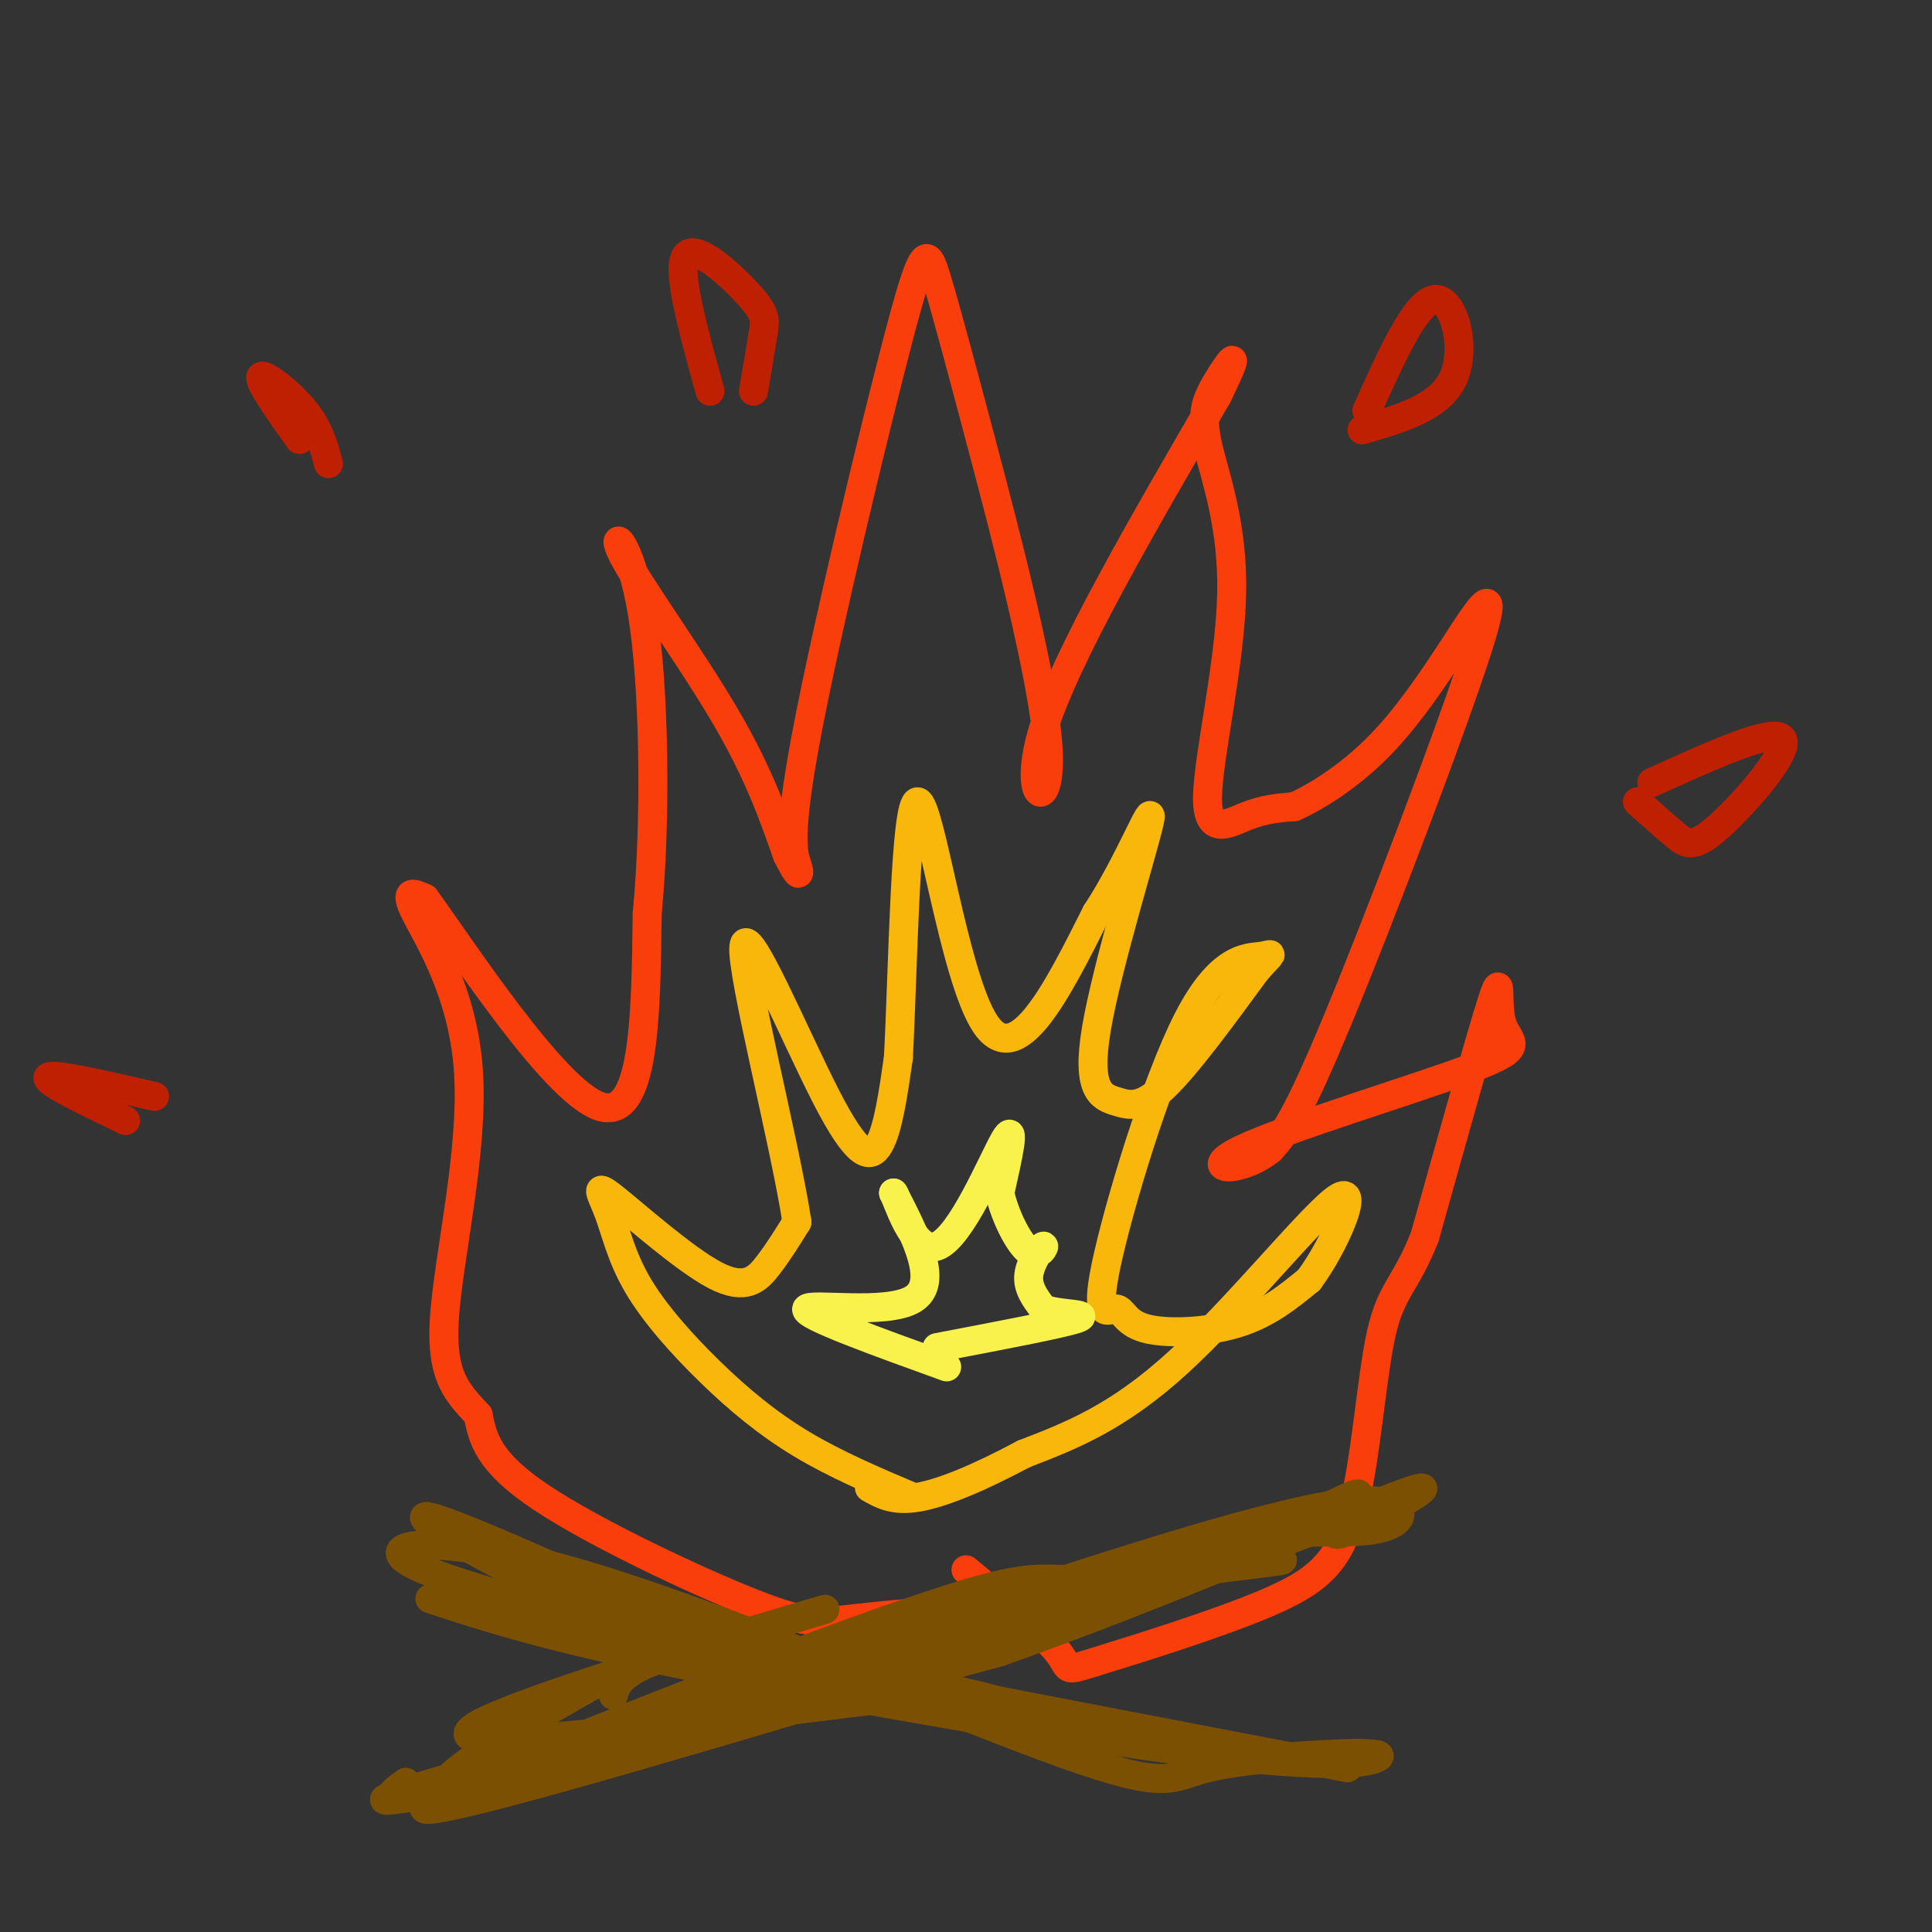 <svg viewBox='0 0 400 400' version='1.1' xmlns='http://www.w3.org/2000/svg' xmlns:xlink='http://www.w3.org/1999/xlink'><rect x="0" y="0" width="400" height="400" fill="#333333" stroke="none"/><g fill='none' stroke='rgb(249,61,11)' stroke-width='6' stroke-linecap='round' stroke-linejoin='round'><path d='M213,332c-13.536,1.054 -27.071,2.107 -35,3c-7.929,0.893 -10.250,1.625 -22,-3c-11.750,-4.625 -32.929,-14.607 -44,-22c-11.071,-7.393 -12.036,-12.196 -13,-17'/><path d='M99,293c-4.081,-4.585 -7.785,-7.549 -7,-20c0.785,-12.451 6.057,-34.391 5,-51c-1.057,-16.609 -8.445,-27.888 -11,-33c-2.555,-5.112 -0.278,-4.056 2,-3'/><path d='M88,186c7.867,10.867 26.533,39.533 36,43c9.467,3.467 9.733,-18.267 10,-40'/><path d='M134,189c1.856,-19.069 1.498,-46.740 -1,-62c-2.498,-15.260 -7.134,-18.108 -4,-12c3.134,6.108 14.038,21.174 21,33c6.962,11.826 9.981,20.413 13,29'/><path d='M163,177c2.625,5.326 2.687,4.140 2,2c-0.687,-2.140 -2.122,-5.233 2,-27c4.122,-21.767 13.802,-62.206 19,-82c5.198,-19.794 5.914,-18.941 8,-12c2.086,6.941 5.543,19.971 9,33'/><path d='M203,91c5.048,19.000 13.167,50.000 14,64c0.833,14.000 -5.619,11.000 -1,-4c4.619,-15.000 20.310,-42.000 36,-69'/><path d='M252,82c5.801,-11.816 2.302,-6.858 0,-3c-2.302,3.858 -3.407,6.614 -2,13c1.407,6.386 5.326,16.402 5,31c-0.326,14.598 -4.895,33.776 -5,42c-0.105,8.224 4.256,5.492 8,4c3.744,-1.492 6.872,-1.746 10,-2'/><path d='M268,167c4.620,-2.059 11.169,-6.206 17,-12c5.831,-5.794 10.944,-13.233 16,-21c5.056,-7.767 10.053,-15.860 5,0c-5.053,15.860 -20.158,55.674 -29,77c-8.842,21.326 -11.421,24.163 -14,27'/><path d='M263,238c-6.344,5.126 -15.203,4.440 -6,0c9.203,-4.440 36.467,-12.633 48,-17c11.533,-4.367 7.336,-4.906 6,-9c-1.336,-4.094 0.190,-11.741 -2,-5c-2.190,6.741 -8.095,27.871 -14,49'/><path d='M295,256c-3.985,10.123 -6.949,10.931 -9,20c-2.051,9.069 -3.191,26.400 -6,37c-2.809,10.600 -7.289,14.470 -18,19c-10.711,4.530 -27.653,9.720 -35,12c-7.347,2.280 -5.099,1.652 -8,-2c-2.901,-3.652 -10.950,-10.326 -19,-17'/></g>
<g fill='none' stroke='rgb(249,183,11)' stroke-width='6' stroke-linecap='round' stroke-linejoin='round'><path d='M189,310c-7.984,-3.391 -15.968,-6.781 -23,-11c-7.032,-4.219 -13.111,-9.266 -19,-15c-5.889,-5.734 -11.588,-12.154 -15,-18c-3.412,-5.846 -4.536,-11.116 -6,-15c-1.464,-3.884 -3.269,-6.381 1,-3c4.269,3.381 14.611,12.641 21,16c6.389,3.359 8.825,0.817 11,-2c2.175,-2.817 4.087,-5.908 6,-9'/><path d='M165,253c-2.431,-15.963 -11.507,-51.372 -11,-57c0.507,-5.628 10.598,18.523 17,31c6.402,12.477 9.115,13.279 11,10c1.885,-3.279 2.943,-10.640 4,-18'/><path d='M186,219c0.964,-17.786 1.375,-53.250 4,-53c2.625,0.250 7.464,36.214 14,46c6.536,9.786 14.768,-6.607 23,-23'/><path d='M227,189c6.756,-10.235 12.144,-24.323 11,-19c-1.144,5.323 -8.822,30.056 -11,43c-2.178,12.944 1.144,14.100 4,15c2.856,0.900 5.244,1.543 10,-3c4.756,-4.543 11.878,-14.271 19,-24'/><path d='M260,201c3.793,-4.387 3.776,-3.354 1,-3c-2.776,0.354 -8.310,0.027 -15,13c-6.690,12.973 -14.536,39.244 -17,51c-2.464,11.756 0.453,8.996 2,9c1.547,0.004 1.724,2.770 6,4c4.276,1.230 12.650,0.923 19,-1c6.350,-1.923 10.675,-5.461 15,-9'/><path d='M271,265c5.262,-7.036 10.917,-20.125 6,-17c-4.917,3.125 -20.405,22.464 -33,34c-12.595,11.536 -22.298,15.268 -32,19'/><path d='M212,301c-9.422,5.044 -16.978,8.156 -22,9c-5.022,0.844 -7.511,-0.578 -10,-2'/></g>
<g fill='none' stroke='rgb(249,242,77)' stroke-width='6' stroke-linecap='round' stroke-linejoin='round'><path d='M196,283c-14.778,-5.333 -29.556,-10.667 -29,-12c0.556,-1.333 16.444,1.333 22,-2c5.556,-3.333 0.778,-12.667 -4,-22'/><path d='M185,247c0.571,0.524 4.000,12.833 9,11c5.000,-1.833 11.571,-17.810 14,-22c2.429,-4.190 0.714,3.405 -1,11'/><path d='M207,247c0.965,4.553 3.877,10.437 6,12c2.123,1.563 3.456,-1.195 3,-1c-0.456,0.195 -2.702,3.341 -3,6c-0.298,2.659 1.351,4.829 3,7'/><path d='M216,271c3.311,1.267 10.089,0.933 7,2c-3.089,1.067 -16.044,3.533 -29,6'/></g>
<g fill='none' stroke='rgb(124,80,2)' stroke-width='6' stroke-linecap='round' stroke-linejoin='round'><path d='M89,331c11.929,3.917 23.857,7.833 54,14c30.143,6.167 78.500,14.583 106,18c27.500,3.417 34.143,1.833 36,1c1.857,-0.833 -1.071,-0.917 -4,-1'/><path d='M281,363c-7.173,0.155 -23.105,1.041 -31,3c-7.895,1.959 -7.754,4.989 -30,-3c-22.246,-7.989 -66.880,-26.997 -96,-36c-29.120,-9.003 -42.724,-8.001 -41,-5c1.724,3.001 18.778,8.000 35,12c16.222,4.000 31.611,7.000 47,10'/><path d='M165,344c26.833,5.333 70.417,13.667 114,22'/><path d='M84,369c-4.279,3.119 -8.558,6.238 23,-4c31.558,-10.238 98.953,-33.834 136,-45c37.047,-11.166 43.748,-9.904 46,-8c2.252,1.904 0.057,4.448 -7,5c-7.057,0.552 -18.977,-0.890 -39,4c-20.023,4.890 -48.149,16.111 -63,21c-14.851,4.889 -16.425,3.444 -18,2'/><path d='M162,344c-5.956,-0.169 -11.847,-1.592 -15,-3c-3.153,-1.408 -3.567,-2.800 -15,3c-11.433,5.800 -33.886,18.792 -39,24c-5.114,5.208 7.110,2.631 29,-3c21.890,-5.631 53.445,-14.315 85,-23'/><path d='M207,342c32.971,-11.587 72.900,-29.054 84,-33c11.100,-3.946 -6.627,5.630 -12,8c-5.373,2.370 1.608,-2.466 -17,1c-18.608,3.466 -62.804,15.233 -107,27'/><path d='M122,359c-5.356,3.367 -10.711,6.734 -23,10c-12.289,3.266 -31.510,6.432 -9,0c22.510,-6.432 86.753,-22.463 127,-35c40.247,-12.537 56.499,-21.582 62,-24c5.501,-2.418 0.250,1.791 -5,6'/><path d='M274,316c-7.167,3.167 -22.583,8.083 -38,13'/><path d='M188,347c-51.958,15.464 -103.917,30.929 -100,27c3.917,-3.929 63.708,-27.250 94,-38c30.292,-10.750 31.083,-8.929 40,-9c8.917,-0.071 25.958,-2.036 43,-4'/><path d='M265,323c3.333,-0.167 -9.833,1.417 -23,3'/><path d='M147,339c-28.411,-12.851 -56.821,-25.702 -59,-25c-2.179,0.702 21.875,14.958 48,24c26.125,9.042 54.321,12.869 65,14c10.679,1.131 3.839,-0.435 -3,-2'/><path d='M198,350c-12.646,1.241 -42.761,5.343 -67,8c-24.239,2.657 -42.603,3.869 -30,-2c12.603,-5.869 56.172,-18.820 67,-22c10.828,-3.180 -11.086,3.410 -33,10'/><path d='M135,344c-6.833,2.833 -7.417,4.917 -8,7'/></g>
<g fill='none' stroke='rgb(191,32,1)' stroke-width='6' stroke-linecap='round' stroke-linejoin='round'><path d='M283,85c5.044,-11.244 10.089,-22.489 14,-23c3.911,-0.511 6.689,9.711 4,16c-2.689,6.289 -10.844,8.644 -19,11'/><path d='M147,81c-3.482,-12.571 -6.964,-25.143 -5,-28c1.964,-2.857 9.375,4.000 13,8c3.625,4.000 3.464,5.143 3,8c-0.464,2.857 -1.232,7.429 -2,12'/><path d='M62,91c-4.267,-6.022 -8.533,-12.044 -8,-13c0.533,-0.956 5.867,3.156 9,7c3.133,3.844 4.067,7.422 5,11'/><path d='M32,227c-10.500,-2.417 -21.000,-4.833 -22,-4c-1.000,0.833 7.500,4.917 16,9'/><path d='M342,162c12.661,-5.738 25.321,-11.476 27,-9c1.679,2.476 -7.625,13.167 -13,18c-5.375,4.833 -6.821,3.810 -9,2c-2.179,-1.810 -5.089,-4.405 -8,-7'/></g>
</svg>